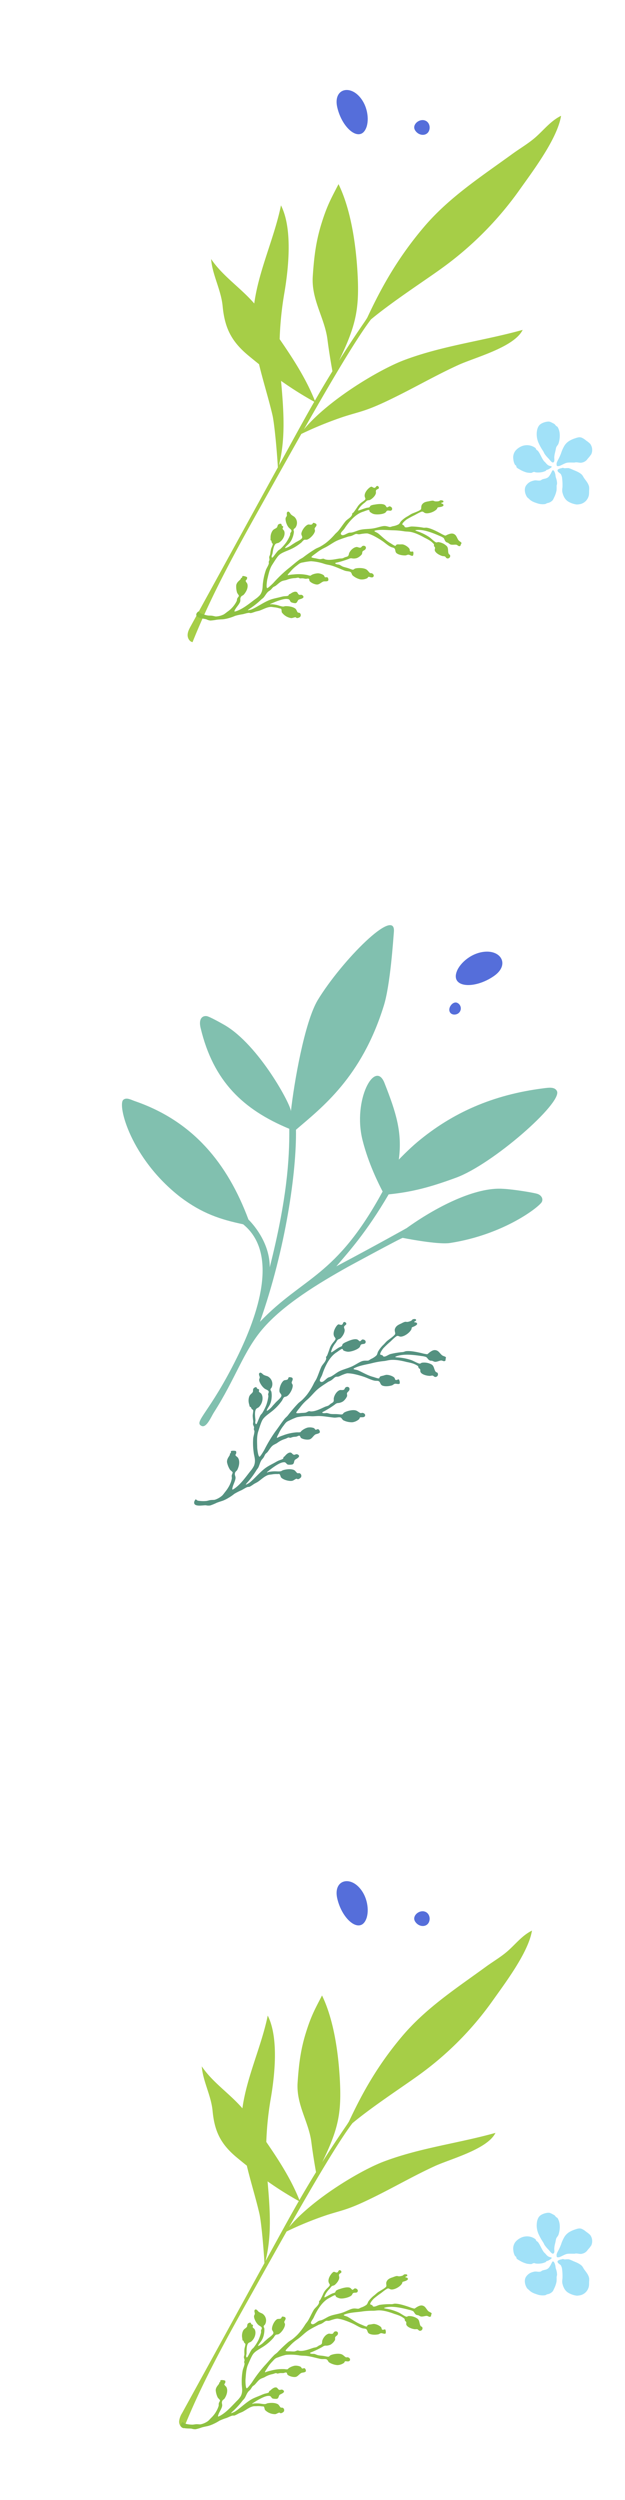 <svg xmlns="http://www.w3.org/2000/svg" width="435.928" height="1743.203" viewBox="0 0 435.928 1743.203">
  <g id="Group_7925" data-name="Group 7925" transform="translate(69.928 -817.966)">
    <g id="Group_7735" data-name="Group 7735" transform="translate(74.906 -3650.758)">
      <path id="Path_22902" data-name="Path 22902" d="M212.908,142.674c-19.947,20.376-42.835,37.366-61.055,59.593-11.611,14.165-31.782,50.064-36.4,76.74-.275-35.654-.05-72.157,2.161-89.723,6.6-17.964,19.378-43.108,24.667-54.984a234.567,234.567,0,0,0,19.836-74.186C163.628,43.708,167.3,15.229,161.455,0c-4.412,6.631-5.363,14.047-7.8,21.459-2.124,6.465-5.555,12.331-8.309,18.523C134.4,64.591,122.183,88.4,117.319,115.376c-5.261,29.177-4.351,53.146-2.546,74.172-.039,1.236-.086,2.387-.164,3.381q-1.282,16.172-1.913,32.385c-1.862-26.007-5.3-37.513-18.108-57.438-9.644-15-25.676-36.819-43.738-48.992.551,10.759.431,16.609,3.552,30.2,2.919,12.716,7.249,22.674,12.989,34.372,7.249,14.777,21.69,20.986,30.932,33.1,4.511,5.914,9.261,11.749,14.074,17.433,0,.161-.012.323-.017.484q-.329,11.721-.317,23.447C99.12,247.74,84.355,240.168,69.346,233.034a233.319,233.319,0,0,1-13.258-29.539c-6.152-16.58-17.432-41.839-32.6-51.728,7.346,21.921,9.229,46.984,18.078,68.589C27.75,215.57,12.951,214.867,0,208.54c6.016,8.932,16.775,15.16,23.379,24.427,8.61,12.081,17.155,18.2,32.75,20.869,3.353.573,6.507,1.077,9.493,1.526,8.509,8.975,17.721,17.372,25.842,26.031,3.755,4,14.18,18.557,21.508,29.7q1.354,63.061,2.707,126.121c.048,2.224.12,4.544,1.174,6.5s3.418,3.406,5.516,2.665c-5.283-36.643-5.764-73.787-6.234-110.805-.192-15.136-.486-33.779-.651-52.866a254.071,254.071,0,0,1,19.732-25.35c9.266-10.188,12-11.049,26.86-33.847,8.106-12.433,15.674-25.225,24.3-37.314C193.727,175.9,213.836,156.089,212.908,142.674ZM84.735,257.733a246.9,246.9,0,0,0,27.331,1.041c.02,10.822.248,21.642.48,32.461q.2,9.113.391,18.226C107.661,291.353,97.842,276.335,84.735,257.733Z" transform="translate(106.683 4468.724) rotate(30)" fill="#a6ce47"/>
      <path id="Path_22905" data-name="Path 22905" d="M.291,26.431c.931-.553,1.309,1.193,1.842.613.141-.151-.2-.893-.121-1.229.656-2.687,3.648,1.642,3.807,1.721.389.182,1.085-.04,1.355,0,2.576.386,5.9,3.07,6.633,5.162.381,1.07-.114,1.544.247,2.457.31.79,3.9,2.657,5.038,3.315A61.338,61.338,0,0,0,24.5,41.543c.787.333,3.873,1.372,4.544.737.2-.189-.023-.886.121-1.473.184-.724.532-.484.495-1.108-.076-1.181-1.988-2.445-2.828-3.686a49.367,49.367,0,0,1-3.683-7.5c-.3-.676-.941-1.266-1.231-1.965-1.12-2.679-1.471-6.658-1.718-10.076a21.726,21.726,0,0,0-.371-3.686c-.174-.323-1.183-.81-1.721-1.229-1.193-.933-2.753-2.091-2.457-4.3.2-1.489,1.68-2.891,2.089-4.423a10.645,10.645,0,0,0,.124-1.352C18.074-.373,18.271.72,20.2.008c.121-.045.086.111.119.124,1.145.434.5,1.688.739,2.583.25.933,1.895,2.47,2.092,3.931a16.939,16.939,0,0,1-.126,1.718c.025.454.265.916.247,1.355-.061,1.541-1.277,2.165-1.476,3.318a12.018,12.018,0,0,0,.247,2.826c.868,5.964,2.119,12.279,5.162,16.1,1.107,1.4.33-1.115.121-2.089a34.56,34.56,0,0,1-.734-8.232c.063-1.43.855-4.824.613-5.9-.141-.616-.77-.815-.986-1.229a10.071,10.071,0,0,1-.737-6.635c.58-1.887,3-2.475,3.81-3.933.25-.447-.015-.848.371-1.352a1.734,1.734,0,0,1,2.947.737c.154.79-.409,1.352-.368,1.844.053.628.568,1.229.739,1.844.578,2.054.669,5.285-.616,6.514-.477.454-1.269.431-1.721.858-.235.225-.262.868-.613,1.229-.371.381-.779.336-.984.737a13.879,13.879,0,0,0-.616,3.686,34.854,34.854,0,0,0,.247,4.057c.187,4.281.686,8.447,2.213,11.55.5,1.014,1.052,1.88,1.473,2.826A51.957,51.957,0,0,0,35.8,45.352c2.185,3.593,3.8,7.329,6.511,10.324,1.769,1.953.84-.8.984-2.336.252-2.75,1.37-6.963,1.229-10.689-.04-1.095.166-3.686-.247-4.18-.194-.23-.878-.028-1.35-.366a7.738,7.738,0,0,1-1.108-1.721,13.433,13.433,0,0,1-1.105-1.723c-.7-1.837-.431-4.793.247-5.772.31-.454,1.037-.658,1.105-1.108.154-1.009-1.07-1.319-.86-2.089a4.062,4.062,0,0,1,2.336-1.229c.9.272.674,2.094,1.1,2.949.328.643,1.208,1.007,1.6,1.6.964,1.461,2.122,3.9,1.965,5.9-.134,1.7-1.872,1.9-2.089,3.318-.111.737.384,1.6.492,2.581.24,2.139-.232,4.539-.368,7a58.637,58.637,0,0,0,.124,6.759,25.107,25.107,0,0,0,.86,4.917,14.822,14.822,0,0,0,1.718,2.455c.611.873,1.481,1.61,1.965,2.336.429.633.487,1.4.863,1.842.545.638,1.882,1.206,2.947,2.089.674.555,1.249,1.365,1.844,1.844,2.377,1.9,4.975,4.307,7.987,5.9,2.245,1.188,4.806,2.266,6.88,3.565a29.629,29.629,0,0,0,6.272,3.07c.709.262,4,1.738,4.3,1.35s-.663-2.442-.863-2.947c-.4-1.032-.7-2.049-1.108-2.828-.333-.651-1.357-1.388-1.594-1.965-.108-.26-.131-1.007-.247-1.35-.979-2.967-3.575-5.51-5.53-7.743-.585-.674-.992-1.524-1.473-1.968-.573-.525-1.294-.85-1.721-1.229-.709-.628-1.224-1.176-1.844-1.226-.827-.071-1.478.431-2.21.489-2.566.209-5.079-.78-6.143-2.21-.426-.573-.379-1.943-1.108-2.581-.358-.315-1.218-.247-1.6-.492-1.337-.863-1.251-3.038.86-2.949.777.033,1.655.886,2.334.86.593-.023,1.307-.626,1.968-.616a9,9,0,0,1,3.933,1.476,7.183,7.183,0,0,1,1.963,2.581,3.259,3.259,0,0,0,1.6,1.965,62.039,62.039,0,0,1,6.514,5.654c-.008-.008.858,1.077,1.107.737.447-.621-.57-2.53-.616-2.7-.222-.85-.073-1.927-.247-2.952-.177-1.05-.676-2.369-.981-3.562-.414-1.607-.563-3.154-.981-3.688-.262-.331-1.05-.487-1.355-.737-1.35-1.118-3.817-4.816-3.683-7.248.058-1.105.762-2.483.739-3.318-.013-.373-.4-.641-.5-1.108-.247-1.208.452-2.336,1.476-2.213,1.405.174,1.357,2.389,1.844,2.828.207.187,1.052.161,1.229.245a8.38,8.38,0,0,1,3.318,3.686,12.633,12.633,0,0,1,.492,6.022c-.262,1.057-1.327,1.476-1.229,2.7.076.964,1.075,2.392,1.355,3.807.659,3.383.966,6.459,1.842,9.584.436,1.572,1.171,3.068,1.594,4.67a35.857,35.857,0,0,0,3.439,9.1,42.627,42.627,0,0,0,3.567,4.178c1.267,1.521,1.857,1.781,4.175,2.578a25.22,25.22,0,0,0,6.143,1.6c.424.063,3.863.891,2.7-.124a21.168,21.168,0,0,1-2.336-2.826,30.314,30.314,0,0,1-4.791-8.479,10.027,10.027,0,0,0-.613-1.844c-.24-.3-.931-.434-1.352-.737a11.3,11.3,0,0,1-2.949-2.949,7.853,7.853,0,0,1-.981-4.054c.1-.663.747-1.221.734-1.476-.025-.494-.886-1.077-.86-1.6a2.164,2.164,0,0,1,1.6-1.6c1.019.028,1.718,1.864,2.212,2.334,1.06,1.012,2.861,1.261,3.933,2.336,1.05,1.055,1.64,4.279,1.1,6.02-.189.626-1.11.86-1.1,1.476s.706,1.055,1.1,1.718c.293.492.52,1.307.863,1.968.366.714.966,1.35,1.1,1.718.126.333.03.906.126,1.108.242.522,1.095,1.208,1.594,1.965a16.46,16.46,0,0,0,4.057,4.178c.83.679,1.5,1.592,2.336,2.213,1.335.994,3.35,1.4,5.159,2.089.661.252,1.239.792,1.844.984.764.242,1.665.255,2.457.492.759.225,1.446.664,2.21.858,1.589.411,3.285.235,5.036.494a17.578,17.578,0,0,1,1.847.613,57.171,57.171,0,0,1,8.969,3.073c.225.1,2.182,1.135,2.457.858.02-.018-1.572-1.577-1.6-1.6-3.015-2.349-9.178-4.743-13.144-7.864-1.456-1.143-3.1-2.894-4.544-4.3-.684-.666-1.413-1.292-2.215-2.213-.618-.711-1.4-2.091-2.086-2.457-.23-.121-.711.081-.986,0s-.623-.469-.984-.616c-1.385-.563-3.2-1.617-3.315-3.073-.058-.759.873-1.476.739-2.455-.1-.681-1.211-1.14-.863-2.457.7-2.662,3.373.8,4.054.981,1.161.308,2.306-.4,3.2.616a8.528,8.528,0,0,1,.984,2.823c.008.956-.939,1.514-.863,2.583a6.318,6.318,0,0,0,.984,1.965c1.509,2.084,5.174,4.841,7.5,6.388-.136-.091,1.156.934,1.35.739.108-.108-.568-.78-.613-.86a27.746,27.746,0,0,1-1.352-3.073c-.631-1.733-.752-3.265-1.474-4.546-.255-.454-.764-.722-1.1-1.229-1.019-1.514-2.437-4.36-2.213-6.759.106-1.1,1.287-2.139,1.352-2.949.025-.293-.454-.9-.371-1.473a1.931,1.931,0,0,1,2.213-1.476,3.687,3.687,0,0,1,1.844,1.476c.141.426-.146.79,0,1.105.285.616,1.637,1.438,2.089,2.213a9.853,9.853,0,0,1,.124,7.619c-.325.6-1.67,1.087-1.844,1.842-.078.341.275.878.371,1.229a15.225,15.225,0,0,0,1.229,3.318c.336.684.638,1.544.981,2.089,1.377,2.192,4.127,3.6,6.267,5.285.749.588,1.529,1.494,2.336,2.21a26.953,26.953,0,0,1,2.455,2.089c.331.4.394,1.024.737,1.476.812,1.057,2.054,2.013,3.073,3.073a39.176,39.176,0,0,0,3.686,3.807,29.636,29.636,0,0,1,3.441,2.7,24.276,24.276,0,0,1,3.073,3.194c.833,1.186,1.67,2.432,2.581,3.562a33.279,33.279,0,0,1,2.826,3.441,7.462,7.462,0,0,1,.739,2.7c.356,1.829,3.905,7.773,0,8.109a4.752,4.752,0,0,1-1.723-.368c-.172-.333.368-1.229.368-1.6a21.631,21.631,0,0,0-1.352-5.283c-.27-.729-.9-1.559-1.352-2.457-.489-.979-.729-2.066-1.105-2.826a13.524,13.524,0,0,0-4.178-3.936c-.815-.419-2-.795-3.07-1.226a19.577,19.577,0,0,0-9.585-1.473c-.356.053-1.029.479-1.723.613-.495.1-1.733-.169-2.086,0-.545.257-.868,1.781-1.352,2.334a14.412,14.412,0,0,1-4.054,3.2c-2.008.742-3.527-.076-5.038-.371-.247-.045-.575.174-.858.124-.305-.053-.515-.358-.739-.368-.313-.015-.807.414-1.231.124a6.16,6.16,0,0,1-.855-2.952c.1-.252.815-.547,1.1-.611.482-.108,1.259.217,1.473.121.623-.277.78-1.521,1.229-2.089,1.314-1.65,4.2-2.5,7.622-1.965,1.115.172,1.307.891,2.578.86,1.33-.033,1.721-.858,2.826-1.231,1.486-.5,4.188-.028,5.53,0,.285.008,2.364.083,2.581-.366.073-.151-1.062-1.07-1.108-1.108-3.956-3.078-9.075-4.708-14.007-6.633a17.114,17.114,0,0,0-4.054-1.231c-3.845-.288-6,1.811-8.479,2.828a43.311,43.311,0,0,1-8.6,2.947c-1.705.3-3.237.144-4.793.616-.28.083-.613.537-1.105.737-.361.146-.9.091-1.226.247-.709.333-1.16.992-1.726,1.229-.5.209-1.42.232-2.089.489a29,29,0,0,1-3.192,1.352c-1.3.358-3.133.411-3.686.86-.179.141-.23.722-.494,1.105-.273.4-.752.669-.855.86-.166.305-.023.623-.247.86-.174.182-.792.449-1.229.737a8.355,8.355,0,0,1-4.793,1.476c-1.763-.073-2.364-1.062-3.562-1.352-.812-.194-1.418.406-2.336.247-.363-.066-1.453-.77-1.476-1.476-.015-.532.5-.419.739-1.1.161-.474-.071-.891.121-1.105.325-.366,1.105-.182,1.352-.371.5-.376.489-1.355.86-1.844,1.708-2.235,5.929-2.783,8.971-1.1.633.348,1.1,1.319,2.21,1.473,2.076.285,5.389-1.372,6.635-1.844.235-.088,1.289-.222,1.6-.368,1.145-.542,1.145-1.07-.242-1.229-1.63-.184-3.921-.3-5.409-.616-.462-.1-1.284-.6-1.842-.737a32.839,32.839,0,0,0-5.9-.984,28.779,28.779,0,0,0-5.654.371c-.535.116-.974.54-1.473.613a9.713,9.713,0,0,0-1.355,0c-1.06.363-.949,1.627-1.226,2.828-.469,2.033-2.942,4.993-4.549,5.528-.484.164-1.2-.023-1.716.124-.558.156-1.622,1.388-2.46,1.105-1.473-.494-.066-2.351.121-3.07a13.845,13.845,0,0,0,.126-2.581,5.686,5.686,0,0,1,6.141-4.917c.56.04,1.012.487,1.6.371.648-.129.936-.817,1.229-.984a14.084,14.084,0,0,1,3.933-1.352,11.972,11.972,0,0,1,6.017.124c.689.169,3.853,1.067,2.7,0a14.019,14.019,0,0,0-4.052-2.334c-.724-.338-1.6-.774-2.583-1.231-1.125-.517-4-2.5-5.285-2.331-1.2.156-1.251,1.567-2.455,2.086-1.837.795-5.664.764-7.619-.613-.613-.434-.767-1.733-1.473-2.213-.545-.371-1.294-.078-1.6-.368-.159-.149-.648-1.736-.245-2.336.674-1.007,2.263-.25,3.073-.489.55-.166.875-.906,1.347-1.108,2.19-.939,6.575.093,8.114,1.473.547.494.684,1.332,1.352,1.723a10.59,10.59,0,0,0,2.21.492,33.224,33.224,0,0,1,9.092,4.546c2.167,1.486,4.483,3.421,6.759,4.054,1.882.525,5.916.462,8.477.489,3.416.043,7.4-1.557,10.2-2.457.578-.184,5.5-2.263,5.285-3.194-.114-.494-4.572-1.577-5.285-1.721a93.95,93.95,0,0,1-13.76-3.439c-3.222-1.2-6.517-2.1-9.587-3.32-1.06-.419-1.933-1.11-2.947-1.473a97.3,97.3,0,0,1-9.1-3.933c-1.236-.585-2.329-1.562-3.562-2.21a40.35,40.35,0,0,0-3.931-1.844,44.061,44.061,0,0,0-8.727-2.213c-1.05-.187-2.124-.583-3.194-.737-2.576-.368-5.6-.363-8.356-.737-1.99-.27-4-1.827-6.264-1.476-.328.053-.525.373-.86.371-.368-.005-.775-.318-1.229-.371-1.229-.131-2.99-.212-4.425-.245a11.386,11.386,0,0,1-4.425-.86c-.994-.371-2.508-1.148-3.194-.981-.553.134-.855.891-1.352,1.352-2.306,2.129-7.42.674-8.232-.247-.394-.447-.04-1.814-.492-2.334-.671-.785-1.834-.172-2.21-.984a1.339,1.339,0,0,1,.737-1.721c.694-.146,1.388.87,2.21.86.754-.008,1.256-.737,1.968-.984,1.68-.588,4.163.033,5.772.86,1.087.555.961,1.249,1.97,1.721.542.255,1.385.358,2.089.616a16.2,16.2,0,0,0,4.3,1.105c.772.061,3.2.275,2.334-.492-1.6-1.41-3.048-2.369-4.423-3.686-.492-.469-.921-1.239-1.476-1.473-.131-.058-1.166-.058-1.35-.124A9.11,9.11,0,0,1,27.57,66c-1.294-1.42-3.55-4.148-3.565-6.146-.005-.926.775-1.721.615-2.21-.146-.449-1.4-.714-1.6-1.229-.6-1.584.517-3.007,1.842-2.46.863.356.9,2,1.847,2.46.363.177,1.055.061,1.594.245,2,.679,5.023,4.932,5.285,6.882a8.59,8.59,0,0,1,0,2.7c-.078.29-.772.58-.739,1.105.04.54,2.3,2.081,3.323,2.949,3.91,3.335,10.384,4.526,16.709,4.67,2.059.045,4.968,1.473,4.793-.86-.093-1.236-2.692-2.228-3.933-3.318-.439-.389-.873-1.239-1.352-1.718-1.08-1.1-2.4-2.008-3.686-3.073-2.689-2.228-4.38-5.626-6.882-8.356-1.854-2.028-4.46-3.969-5.4-5.654-.807-1.436-.881-2.758-1.355-3.441-.23-.333-.923-.792-1.473-1.35a12.9,12.9,0,0,0-3.073-2.581c-.964-.5-1.723-.22-2.826-.368a19.123,19.123,0,0,1-5.651-2.213c-.812-.414-1.819-.833-2.7-1.352-1.133-.658-4.872-3.832-6.146-3.81-.777.015-1.789,1.173-3.194,1.108-2.18-.1-3.371-1.627-4.546-2.949a13.471,13.471,0,0,1-1.721-1.968c-.31-.618-.25-1.246-.492-1.718a8.273,8.273,0,0,0-1.352-1.968c-.605-.573-1.178-.348-1.6-1.352C.139,27.662-.28,26.769.291,26.431Z" transform="translate(187.031 4832.162) rotate(122)" fill="#8ec141"/>
      <path id="Path_22906" data-name="Path 22906" d="M99.15,111.5a19.164,19.164,0,0,0,5.443,2.38,19.228,19.228,0,0,0,2.909.265c.585-.085,1.3-.632,1.965-.692.461-.038.974.29,1.5.329a15.108,15.108,0,0,0,4.217-.2,18.17,18.17,0,0,0,2.363-.782c.3-.15.457-.555.654-.671.32-.2.91-.235,1.312-.461,1.589-.9,3.362-1.931,1.589-2.268-1.7-.316-2.384-1.042-3.6-2.448-.389-.453-.919-.859-1.209-1.26-1.6-2.2-2.508-4.981-4.02-6.882-.252-.32-.829-.517-1.158-.948-.226-.3-.295-.769-.543-1.047a9.818,9.818,0,0,0-11.219-.491,10.746,10.746,0,0,0-2.781,2.328,7.669,7.669,0,0,0-1.491,5.874,9.619,9.619,0,0,0,1.115,3.853c.218.342.619.406.846.773s.15.867.414,1.226A7.581,7.581,0,0,0,99.15,111.5Zm23.629-4.627c1.38-.393.829-2.337.867-3.661a18.256,18.256,0,0,1,.607-3.529c.337-1.252.491-2.691.825-3.529.329-.82,1.089-1.384,1.5-2.444a17.394,17.394,0,0,0,.867-6.652,10.9,10.9,0,0,0-1.435-4.9c-.244-.329-.718-.5-1.115-.863-.423-.372-.709-.931-1.077-1.213a16.866,16.866,0,0,0-1.683-.9,7.552,7.552,0,0,0-1.726-.765c-1.508-.338-4.734.47-6.481,1.811-1.965,1.508-2.469,4.358-2.542,6.417a15.03,15.03,0,0,0,1.2,6.357,38.122,38.122,0,0,0,3.349,6.019c.337.547.658,1.384,1,1.918a25.355,25.355,0,0,0,2.82,3.3C120.7,105.354,122,107.093,122.779,106.87Zm1.961,10.394c-.235-.795-.218-1.576-.384-2.239-.239-.961-.889-3.063-1.846-2.7-.295.115-.842,1.448-1.282,2.222a14.187,14.187,0,0,1-1.418,2.175c-1.35,1.5-3.127,1.346-4.631,1.965-.333.132-.619.5-1,.628-1.435.474-2.922-.2-4.4.068a14.641,14.641,0,0,0-2.58.782,8,8,0,0,0-3.341,2.956c-1.175,1.863-.965,4.934.6,7.553.491.825,1.064,1.038,1.606,1.6,1.585,1.649,3.478,2.32,5.678,3.038a11.427,11.427,0,0,0,5.592.53c.466-.128,1-.555,1.525-.684a5.7,5.7,0,0,0,2.32-.867c1.572-1,1.675-1.606,2.328-2.986a18.811,18.811,0,0,0,1.726-4.994,29.408,29.408,0,0,0,.043-3.123c.03-.543.316-1.218.325-1.717A13.769,13.769,0,0,0,124.74,117.264ZM148.7,93.853a18,18,0,0,0-2.845-2.286,12.119,12.119,0,0,0-3.02-1.978c-1.576-.581-2.653-.269-4.571.38a19.858,19.858,0,0,0-3.883,1.683,10.4,10.4,0,0,0-4.2,4.5,22.734,22.734,0,0,0-1.658,3.853,33.637,33.637,0,0,1-2.085,4.738,15.4,15.4,0,0,0-1.107,2.35,4.428,4.428,0,0,0,.077,2.063c.372.466,1.649.188,2.021.056.893-.308,3.409-1.713,4.588-2.046,1.559-.44,3.661-.209,5.626-.261.367-.013.782-.145,1.141-.15,1.662-.03,2.905.594,4.486.107a5.923,5.923,0,0,0,3.524-2.388c.748-.936,1.38-1.529,1.9-2.311.273-.419.619-.756.773-1.068A7.3,7.3,0,0,0,148.7,93.853Zm-5.733,21.591c-1.7-1.687-4.123-2.576-6.079-3.384a26.271,26.271,0,0,0-3.1-1.269,17.452,17.452,0,0,0-2.726.085c-.564,0-1.166-.325-1.585-.282-.2.021-.6.218-.965.278a5.7,5.7,0,0,0-2.23.825c-1.337,1.406,1.376,2.478,1.944,3.311a7.492,7.492,0,0,1,.931,3.285,35.744,35.744,0,0,1,.179,6.109,11.031,11.031,0,0,0-.085,3.037c.726,3.268,2.11,5.567,4.46,6.874a15.586,15.586,0,0,0,5.609,1.854,13.522,13.522,0,0,0,2.9-.4,7.969,7.969,0,0,0,5.622-6.464,20.963,20.963,0,0,0,.09-2.593,16.3,16.3,0,0,0,.043-2.683c-.5-2.811-2.615-4.81-3.836-6.759A11.429,11.429,0,0,0,142.965,115.445Z" transform="translate(118.119 4684.34)" fill="#a1e1f8"/>
      <path id="Path_22907" data-name="Path 22907" d="M17.195,7.251C12.926-2.672,2.064-2.848.348,9.448-1.8,24.857,6.425,38.613,14.24,29.845,18.292,25.3,20.711,15.427,17.195,7.251Z" transform="translate(86.691 4534.903) rotate(-21)" fill="#556eda"/>
      <path id="Path_22908" data-name="Path 22908" d="M9.452,2.355C7.105-.868,1.135-.925.191,3.068c-1.183,5,3.341,9.472,7.636,6.624C10.055,8.216,11.385,5.01,9.452,2.355Z" transform="translate(142.347 4557.398) rotate(-44)" fill="#556eda"/>
    </g>
    <g id="Group_7863" data-name="Group 7863" transform="translate(74.906 -2401.816)">
      <path id="Path_22902-2" data-name="Path 22902" d="M200.6,134.872c-18.794,19.262-40.358,35.323-57.524,56.335-10.94,13.39-29.944,47.326-34.3,72.543-.259-33.7-.047-68.211,2.036-84.817,6.216-16.982,18.257-40.75,23.24-51.977a222.324,222.324,0,0,0,18.689-70.129c1.423-15.509,4.887-42.43-.624-56.827-4.157,6.268-5.053,13.278-7.348,20.286-2,6.111-5.234,11.657-7.829,17.51-10.314,23.263-21.823,45.768-26.406,71.27-4.957,27.582-4.1,50.239-2.4,70.116-.037,1.168-.081,2.257-.155,3.2q-1.208,15.288-1.8,30.614c-1.754-24.585-4.99-35.462-17.06-54.3-9.086-14.178-24.191-34.805-41.208-46.313.519,10.171.406,15.7,3.347,28.55,2.75,12.021,6.829,21.434,12.237,32.492,6.83,13.969,20.435,19.839,29.143,31.29,4.25,5.591,8.725,11.106,13.26,16.48,0,.153-.011.305-.016.458q-.31,11.08-.3,22.165c-12.194-9.626-26.106-16.784-40.247-23.528a220.924,220.924,0,0,1-12.492-27.924c-5.8-15.673-16.424-39.551-30.711-48.9,6.921,20.722,8.7,44.415,17.033,64.838C26.145,203.782,12.2,203.117,0,197.136c5.668,8.444,15.8,14.331,22.027,23.091,8.112,11.421,16.163,17.208,30.856,19.727,3.159.541,6.131,1.018,8.944,1.442,8.017,8.484,16.7,16.422,24.348,24.608,3.537,3.784,13.36,17.543,20.264,28.08q1.275,59.613,2.55,119.224a13.487,13.487,0,0,0,1.106,6.147c.993,1.852,3.221,3.22,5.2,2.519-4.978-34.639-5.43-69.752-5.874-104.746-.181-14.309-.458-31.931-.613-49.975A240.083,240.083,0,0,1,127.4,243.29c8.73-9.631,11.3-10.445,25.306-32,7.637-11.753,14.768-23.845,22.893-35.274C182.523,166.276,201.47,147.553,200.6,134.872ZM79.835,243.639a231.854,231.854,0,0,0,25.75.984c.019,10.23.234,20.458.452,30.686q.185,8.615.369,17.23C101.435,275.42,92.184,261.223,79.835,243.639Z" transform="translate(94.472 4489.874) rotate(30)" fill="#a6ce47"/>
      <path id="Path_22905-2" data-name="Path 22905" d="M.291,26.431c.931-.553,1.309,1.193,1.842.613.141-.151-.2-.893-.121-1.229.656-2.687,3.648,1.642,3.807,1.721.389.182,1.085-.04,1.355,0,2.576.386,5.9,3.07,6.633,5.162.381,1.07-.114,1.544.247,2.457.31.79,3.9,2.657,5.038,3.315A61.338,61.338,0,0,0,24.5,41.543c.787.333,3.873,1.372,4.544.737.2-.189-.023-.886.121-1.473.184-.724.532-.484.495-1.108-.076-1.181-1.988-2.445-2.828-3.686a49.367,49.367,0,0,1-3.683-7.5c-.3-.676-.941-1.266-1.231-1.965-1.12-2.679-1.471-6.658-1.718-10.076a21.726,21.726,0,0,0-.371-3.686c-.174-.323-1.183-.81-1.721-1.229-1.193-.933-2.753-2.091-2.457-4.3.2-1.489,1.68-2.891,2.089-4.423a10.645,10.645,0,0,0,.124-1.352C18.074-.373,18.271.72,20.2.008c.121-.045.086.111.119.124,1.145.434.5,1.688.739,2.583.25.933,1.895,2.47,2.092,3.931a16.939,16.939,0,0,1-.126,1.718c.025.454.265.916.247,1.355-.061,1.541-1.277,2.165-1.476,3.318a12.018,12.018,0,0,0,.247,2.826c.868,5.964,2.119,12.279,5.162,16.1,1.107,1.4.33-1.115.121-2.089a34.56,34.56,0,0,1-.734-8.232c.063-1.43.855-4.824.613-5.9-.141-.616-.77-.815-.986-1.229a10.071,10.071,0,0,1-.737-6.635c.58-1.887,3-2.475,3.81-3.933.25-.447-.015-.848.371-1.352a1.734,1.734,0,0,1,2.947.737c.154.79-.409,1.352-.368,1.844.053.628.568,1.229.739,1.844.578,2.054.669,5.285-.616,6.514-.477.454-1.269.431-1.721.858-.235.225-.262.868-.613,1.229-.371.381-.779.336-.984.737a13.879,13.879,0,0,0-.616,3.686,34.854,34.854,0,0,0,.247,4.057c.187,4.281.686,8.447,2.213,11.55.5,1.014,1.052,1.88,1.473,2.826A51.957,51.957,0,0,0,35.8,45.352c2.185,3.593,3.8,7.329,6.511,10.324,1.769,1.953.84-.8.984-2.336.252-2.75,1.37-6.963,1.229-10.689-.04-1.095.166-3.686-.247-4.18-.194-.23-.878-.028-1.35-.366a7.738,7.738,0,0,1-1.108-1.721,13.433,13.433,0,0,1-1.105-1.723c-.7-1.837-.431-4.793.247-5.772.31-.454,1.037-.658,1.105-1.108.154-1.009-1.07-1.319-.86-2.089a4.062,4.062,0,0,1,2.336-1.229c.9.272.674,2.094,1.1,2.949.328.643,1.208,1.007,1.6,1.6.964,1.461,2.122,3.9,1.965,5.9-.134,1.7-1.872,1.9-2.089,3.318-.111.737.384,1.6.492,2.581.24,2.139-.232,4.539-.368,7a58.637,58.637,0,0,0,.124,6.759,25.107,25.107,0,0,0,.86,4.917,14.822,14.822,0,0,0,1.718,2.455c.611.873,1.481,1.61,1.965,2.336.429.633.487,1.4.863,1.842.545.638,1.882,1.206,2.947,2.089.674.555,1.249,1.365,1.844,1.844,2.377,1.9,4.975,4.307,7.987,5.9,2.245,1.188,4.806,2.266,6.88,3.565a29.629,29.629,0,0,0,6.272,3.07c.709.262,4,1.738,4.3,1.35s-.663-2.442-.863-2.947c-.4-1.032-.7-2.049-1.108-2.828-.333-.651-1.357-1.388-1.594-1.965-.108-.26-.131-1.007-.247-1.35-.979-2.967-3.575-5.51-5.53-7.743-.585-.674-.992-1.524-1.473-1.968-.573-.525-1.294-.85-1.721-1.229-.709-.628-1.224-1.176-1.844-1.226-.827-.071-1.478.431-2.21.489-2.566.209-5.079-.78-6.143-2.21-.426-.573-.379-1.943-1.108-2.581-.358-.315-1.218-.247-1.6-.492-1.337-.863-1.251-3.038.86-2.949.777.033,1.655.886,2.334.86.593-.023,1.307-.626,1.968-.616a9,9,0,0,1,3.933,1.476,7.183,7.183,0,0,1,1.963,2.581,3.259,3.259,0,0,0,1.6,1.965,62.039,62.039,0,0,1,6.514,5.654c-.008-.008.858,1.077,1.107.737.447-.621-.57-2.53-.616-2.7-.222-.85-.073-1.927-.247-2.952-.177-1.05-.676-2.369-.981-3.562-.414-1.607-.563-3.154-.981-3.688-.262-.331-1.05-.487-1.355-.737-1.35-1.118-3.817-4.816-3.683-7.248.058-1.105.762-2.483.739-3.318-.013-.373-.4-.641-.5-1.108-.247-1.208.452-2.336,1.476-2.213,1.405.174,1.357,2.389,1.844,2.828.207.187,1.052.161,1.229.245a8.38,8.38,0,0,1,3.318,3.686,12.633,12.633,0,0,1,.492,6.022c-.262,1.057-1.327,1.476-1.229,2.7.076.964,1.075,2.392,1.355,3.807.659,3.383.966,6.459,1.842,9.584.436,1.572,1.171,3.068,1.594,4.67a35.857,35.857,0,0,0,3.439,9.1,42.627,42.627,0,0,0,3.567,4.178c1.267,1.521,1.857,1.781,4.175,2.578a25.22,25.22,0,0,0,6.143,1.6c.424.063,3.863.891,2.7-.124a21.168,21.168,0,0,1-2.336-2.826,30.314,30.314,0,0,1-4.791-8.479,10.027,10.027,0,0,0-.613-1.844c-.24-.3-.931-.434-1.352-.737a11.3,11.3,0,0,1-2.949-2.949,7.853,7.853,0,0,1-.981-4.054c.1-.663.747-1.221.734-1.476-.025-.494-.886-1.077-.86-1.6a2.164,2.164,0,0,1,1.6-1.6c1.019.028,1.718,1.864,2.212,2.334,1.06,1.012,2.861,1.261,3.933,2.336,1.05,1.055,1.64,4.279,1.1,6.02-.189.626-1.11.86-1.1,1.476s.706,1.055,1.1,1.718c.293.492.52,1.307.863,1.968.366.714.966,1.35,1.1,1.718.126.333.03.906.126,1.108.242.522,1.095,1.208,1.594,1.965a16.46,16.46,0,0,0,4.057,4.178c.83.679,1.5,1.592,2.336,2.213,1.335.994,3.35,1.4,5.159,2.089.661.252,1.239.792,1.844.984.764.242,1.665.255,2.457.492.759.225,1.446.664,2.21.858,1.589.411,3.285.235,5.036.494a17.578,17.578,0,0,1,1.847.613,57.171,57.171,0,0,1,8.969,3.073c.225.1,2.182,1.135,2.457.858.02-.018-1.572-1.577-1.6-1.6-3.015-2.349-9.178-4.743-13.144-7.864-1.456-1.143-3.1-2.894-4.544-4.3-.684-.666-1.413-1.292-2.215-2.213-.618-.711-1.4-2.091-2.086-2.457-.23-.121-.711.081-.986,0s-.623-.469-.984-.616c-1.385-.563-3.2-1.617-3.315-3.073-.058-.759.873-1.476.739-2.455-.1-.681-1.211-1.14-.863-2.457.7-2.662,3.373.8,4.054.981,1.161.308,2.306-.4,3.2.616a8.528,8.528,0,0,1,.984,2.823c.008.956-.939,1.514-.863,2.583a6.318,6.318,0,0,0,.984,1.965c1.509,2.084,5.174,4.841,7.5,6.388-.136-.091,1.156.934,1.35.739.108-.108-.568-.78-.613-.86a27.746,27.746,0,0,1-1.352-3.073c-.631-1.733-.752-3.265-1.474-4.546-.255-.454-.764-.722-1.1-1.229-1.019-1.514-2.437-4.36-2.213-6.759.106-1.1,1.287-2.139,1.352-2.949.025-.293-.454-.9-.371-1.473a1.931,1.931,0,0,1,2.213-1.476,3.687,3.687,0,0,1,1.844,1.476c.141.426-.146.79,0,1.105.285.616,1.637,1.438,2.089,2.213a9.853,9.853,0,0,1,.124,7.619c-.325.6-1.67,1.087-1.844,1.842-.078.341.275.878.371,1.229a15.225,15.225,0,0,0,1.229,3.318c.336.684.638,1.544.981,2.089,1.377,2.192,4.127,3.6,6.267,5.285.749.588,1.529,1.494,2.336,2.21a26.953,26.953,0,0,1,2.455,2.089c.331.4.394,1.024.737,1.476.812,1.057,2.054,2.013,3.073,3.073a39.176,39.176,0,0,0,3.686,3.807,29.636,29.636,0,0,1,3.441,2.7,24.276,24.276,0,0,1,3.073,3.194c.833,1.186,1.67,2.432,2.581,3.562a33.279,33.279,0,0,1,2.826,3.441,7.462,7.462,0,0,1,.739,2.7c.356,1.829,3.905,7.773,0,8.109a4.752,4.752,0,0,1-1.723-.368c-.172-.333.368-1.229.368-1.6a21.631,21.631,0,0,0-1.352-5.283c-.27-.729-.9-1.559-1.352-2.457-.489-.979-.729-2.066-1.105-2.826a13.524,13.524,0,0,0-4.178-3.936c-.815-.419-2-.795-3.07-1.226a19.577,19.577,0,0,0-9.585-1.473c-.356.053-1.029.479-1.723.613-.495.1-1.733-.169-2.086,0-.545.257-.868,1.781-1.352,2.334a14.412,14.412,0,0,1-4.054,3.2c-2.008.742-3.527-.076-5.038-.371-.247-.045-.575.174-.858.124-.305-.053-.515-.358-.739-.368-.313-.015-.807.414-1.231.124a6.16,6.16,0,0,1-.855-2.952c.1-.252.815-.547,1.1-.611.482-.108,1.259.217,1.473.121.623-.277.78-1.521,1.229-2.089,1.314-1.65,4.2-2.5,7.622-1.965,1.115.172,1.307.891,2.578.86,1.33-.033,1.721-.858,2.826-1.231,1.486-.5,4.188-.028,5.53,0,.285.008,2.364.083,2.581-.366.073-.151-1.062-1.07-1.108-1.108-3.956-3.078-9.075-4.708-14.007-6.633a17.114,17.114,0,0,0-4.054-1.231c-3.845-.288-6,1.811-8.479,2.828a43.311,43.311,0,0,1-8.6,2.947c-1.705.3-3.237.144-4.793.616-.28.083-.613.537-1.105.737-.361.146-.9.091-1.226.247-.709.333-1.16.992-1.726,1.229-.5.209-1.42.232-2.089.489a29,29,0,0,1-3.192,1.352c-1.3.358-3.133.411-3.686.86-.179.141-.23.722-.494,1.105-.273.4-.752.669-.855.86-.166.305-.023.623-.247.86-.174.182-.792.449-1.229.737a8.355,8.355,0,0,1-4.793,1.476c-1.763-.073-2.364-1.062-3.562-1.352-.812-.194-1.418.406-2.336.247-.363-.066-1.453-.77-1.476-1.476-.015-.532.5-.419.739-1.1.161-.474-.071-.891.121-1.105.325-.366,1.105-.182,1.352-.371.5-.376.489-1.355.86-1.844,1.708-2.235,5.929-2.783,8.971-1.1.633.348,1.1,1.319,2.21,1.473,2.076.285,5.389-1.372,6.635-1.844.235-.088,1.289-.222,1.6-.368,1.145-.542,1.145-1.07-.242-1.229-1.63-.184-3.921-.3-5.409-.616-.462-.1-1.284-.6-1.842-.737a32.839,32.839,0,0,0-5.9-.984,28.779,28.779,0,0,0-5.654.371c-.535.116-.974.54-1.473.613a9.713,9.713,0,0,0-1.355,0c-1.06.363-.949,1.627-1.226,2.828-.469,2.033-2.942,4.993-4.549,5.528-.484.164-1.2-.023-1.716.124-.558.156-1.622,1.388-2.46,1.105-1.473-.494-.066-2.351.121-3.07a13.845,13.845,0,0,0,.126-2.581,5.686,5.686,0,0,1,6.141-4.917c.56.04,1.012.487,1.6.371.648-.129.936-.817,1.229-.984a14.084,14.084,0,0,1,3.933-1.352,11.972,11.972,0,0,1,6.017.124c.689.169,3.853,1.067,2.7,0a14.019,14.019,0,0,0-4.052-2.334c-.724-.338-1.6-.774-2.583-1.231-1.125-.517-4-2.5-5.285-2.331-1.2.156-1.251,1.567-2.455,2.086-1.837.795-5.664.764-7.619-.613-.613-.434-.767-1.733-1.473-2.213-.545-.371-1.294-.078-1.6-.368-.159-.149-.648-1.736-.245-2.336.674-1.007,2.263-.25,3.073-.489.55-.166.875-.906,1.347-1.108,2.19-.939,6.575.093,8.114,1.473.547.494.684,1.332,1.352,1.723a10.59,10.59,0,0,0,2.21.492,33.224,33.224,0,0,1,9.092,4.546c2.167,1.486,4.483,3.421,6.759,4.054,1.882.525,5.916.462,8.477.489,3.416.043,7.4-1.557,10.2-2.457.578-.184,5.5-2.263,5.285-3.194-.114-.494-4.572-1.577-5.285-1.721a93.95,93.95,0,0,1-13.76-3.439c-3.222-1.2-6.517-2.1-9.587-3.32-1.06-.419-1.933-1.11-2.947-1.473a97.3,97.3,0,0,1-9.1-3.933c-1.236-.585-2.329-1.562-3.562-2.21a40.35,40.35,0,0,0-3.931-1.844,44.061,44.061,0,0,0-8.727-2.213c-1.05-.187-2.124-.583-3.194-.737-2.576-.368-5.6-.363-8.356-.737-1.99-.27-4-1.827-6.264-1.476-.328.053-.525.373-.86.371-.368-.005-.775-.318-1.229-.371-1.229-.131-2.99-.212-4.425-.245a11.386,11.386,0,0,1-4.425-.86c-.994-.371-2.508-1.148-3.194-.981-.553.134-.855.891-1.352,1.352-2.306,2.129-7.42.674-8.232-.247-.394-.447-.04-1.814-.492-2.334-.671-.785-1.834-.172-2.21-.984a1.339,1.339,0,0,1,.737-1.721c.694-.146,1.388.87,2.21.86.754-.008,1.256-.737,1.968-.984,1.68-.588,4.163.033,5.772.86,1.087.555.961,1.249,1.97,1.721.542.255,1.385.358,2.089.616a16.2,16.2,0,0,0,4.3,1.105c.772.061,3.2.275,2.334-.492-1.6-1.41-3.048-2.369-4.423-3.686-.492-.469-.921-1.239-1.476-1.473-.131-.058-1.166-.058-1.35-.124A9.11,9.11,0,0,1,27.57,66c-1.294-1.42-3.55-4.148-3.565-6.146-.005-.926.775-1.721.615-2.21-.146-.449-1.4-.714-1.6-1.229-.6-1.584.517-3.007,1.842-2.46.863.356.9,2,1.847,2.46.363.177,1.055.061,1.594.245,2,.679,5.023,4.932,5.285,6.882a8.59,8.59,0,0,1,0,2.7c-.078.29-.772.58-.739,1.105.04.54,2.3,2.081,3.323,2.949,3.91,3.335,10.384,4.526,16.709,4.67,2.059.045,4.968,1.473,4.793-.86-.093-1.236-2.692-2.228-3.933-3.318-.439-.389-.873-1.239-1.352-1.718-1.08-1.1-2.4-2.008-3.686-3.073-2.689-2.228-4.38-5.626-6.882-8.356-1.854-2.028-4.46-3.969-5.4-5.654-.807-1.436-.881-2.758-1.355-3.441-.23-.333-.923-.792-1.473-1.35a12.9,12.9,0,0,0-3.073-2.581c-.964-.5-1.723-.22-2.826-.368a19.123,19.123,0,0,1-5.651-2.213c-.812-.414-1.819-.833-2.7-1.352-1.133-.658-4.872-3.832-6.146-3.81-.777.015-1.789,1.173-3.194,1.108-2.18-.1-3.371-1.627-4.546-2.949a13.471,13.471,0,0,1-1.721-1.968c-.31-.618-.25-1.246-.492-1.718a8.273,8.273,0,0,0-1.352-1.968c-.605-.573-1.178-.348-1.6-1.352C.139,27.662-.28,26.769.291,26.431Z" transform="translate(163.689 4816.262) rotate(113)" fill="#8ec141"/>
      <path id="Path_22906-2" data-name="Path 22906" d="M99.15,111.5a19.164,19.164,0,0,0,5.443,2.38,19.228,19.228,0,0,0,2.909.265c.585-.085,1.3-.632,1.965-.692.461-.038.974.29,1.5.329a15.108,15.108,0,0,0,4.217-.2,18.17,18.17,0,0,0,2.363-.782c.3-.15.457-.555.654-.671.32-.2.91-.235,1.312-.461,1.589-.9,3.362-1.931,1.589-2.268-1.7-.316-2.384-1.042-3.6-2.448-.389-.453-.919-.859-1.209-1.26-1.6-2.2-2.508-4.981-4.02-6.882-.252-.32-.829-.517-1.158-.948-.226-.3-.295-.769-.543-1.047a9.818,9.818,0,0,0-11.219-.491,10.746,10.746,0,0,0-2.781,2.328,7.669,7.669,0,0,0-1.491,5.874,9.619,9.619,0,0,0,1.115,3.853c.218.342.619.406.846.773s.15.867.414,1.226A7.581,7.581,0,0,0,99.15,111.5Zm23.629-4.627c1.38-.393.829-2.337.867-3.661a18.256,18.256,0,0,1,.607-3.529c.337-1.252.491-2.691.825-3.529.329-.82,1.089-1.384,1.5-2.444a17.394,17.394,0,0,0,.867-6.652,10.9,10.9,0,0,0-1.435-4.9c-.244-.329-.718-.5-1.115-.863-.423-.372-.709-.931-1.077-1.213a16.866,16.866,0,0,0-1.683-.9,7.552,7.552,0,0,0-1.726-.765c-1.508-.338-4.734.47-6.481,1.811-1.965,1.508-2.469,4.358-2.542,6.417a15.03,15.03,0,0,0,1.2,6.357,38.122,38.122,0,0,0,3.349,6.019c.337.547.658,1.384,1,1.918a25.355,25.355,0,0,0,2.82,3.3C120.7,105.354,122,107.093,122.779,106.87Zm1.961,10.394c-.235-.795-.218-1.576-.384-2.239-.239-.961-.889-3.063-1.846-2.7-.295.115-.842,1.448-1.282,2.222a14.187,14.187,0,0,1-1.418,2.175c-1.35,1.5-3.127,1.346-4.631,1.965-.333.132-.619.5-1,.628-1.435.474-2.922-.2-4.4.068a14.641,14.641,0,0,0-2.58.782,8,8,0,0,0-3.341,2.956c-1.175,1.863-.965,4.934.6,7.553.491.825,1.064,1.038,1.606,1.6,1.585,1.649,3.478,2.32,5.678,3.038a11.427,11.427,0,0,0,5.592.53c.466-.128,1-.555,1.525-.684a5.7,5.7,0,0,0,2.32-.867c1.572-1,1.675-1.606,2.328-2.986a18.811,18.811,0,0,0,1.726-4.994,29.408,29.408,0,0,0,.043-3.123c.03-.543.316-1.218.325-1.717A13.769,13.769,0,0,0,124.74,117.264ZM148.7,93.853a18,18,0,0,0-2.845-2.286,12.119,12.119,0,0,0-3.02-1.978c-1.576-.581-2.653-.269-4.571.38a19.858,19.858,0,0,0-3.883,1.683,10.4,10.4,0,0,0-4.2,4.5,22.734,22.734,0,0,0-1.658,3.853,33.637,33.637,0,0,1-2.085,4.738,15.4,15.4,0,0,0-1.107,2.35,4.428,4.428,0,0,0,.077,2.063c.372.466,1.649.188,2.021.056.893-.308,3.409-1.713,4.588-2.046,1.559-.44,3.661-.209,5.626-.261.367-.013.782-.145,1.141-.15,1.662-.03,2.905.594,4.486.107a5.923,5.923,0,0,0,3.524-2.388c.748-.936,1.38-1.529,1.9-2.311.273-.419.619-.756.773-1.068A7.3,7.3,0,0,0,148.7,93.853Zm-5.733,21.591c-1.7-1.687-4.123-2.576-6.079-3.384a26.271,26.271,0,0,0-3.1-1.269,17.452,17.452,0,0,0-2.726.085c-.564,0-1.166-.325-1.585-.282-.2.021-.6.218-.965.278a5.7,5.7,0,0,0-2.23.825c-1.337,1.406,1.376,2.478,1.944,3.311a7.492,7.492,0,0,1,.931,3.285,35.744,35.744,0,0,1,.179,6.109,11.031,11.031,0,0,0-.085,3.037c.726,3.268,2.11,5.567,4.46,6.874a15.586,15.586,0,0,0,5.609,1.854,13.522,13.522,0,0,0,2.9-.4,7.969,7.969,0,0,0,5.622-6.464,20.963,20.963,0,0,0,.09-2.593,16.3,16.3,0,0,0,.043-2.683c-.5-2.811-2.615-4.81-3.836-6.759A11.429,11.429,0,0,0,142.965,115.445Z" transform="translate(118.119 4684.34)" fill="#a1e1f8"/>
      <path id="Path_22907-2" data-name="Path 22907" d="M17.195,7.251C12.926-2.672,2.064-2.848.348,9.448-1.8,24.857,6.425,38.613,14.24,29.845,18.292,25.3,20.711,15.427,17.195,7.251Z" transform="translate(86.691 4534.903) rotate(-21)" fill="#556eda"/>
      <path id="Path_22908-2" data-name="Path 22908" d="M9.452,2.355C7.105-.868,1.135-.925.191,3.068c-1.183,5,3.341,9.472,7.636,6.624C10.055,8.216,11.385,5.01,9.452,2.355Z" transform="translate(142.347 4557.398) rotate(-44)" fill="#556eda"/>
    </g>
    <g id="Group_7806" data-name="Group 7806" transform="translate(-48.789 1535.663)">
      <path id="Path_22901" data-name="Path 22901" d="M170.558,135.495c15.343-5.3,28.307-8.27,47.139-6.316,43.779,5.2,71.018,32.46,69.211,37.678-.988,2.853-4.724,2.749-7.671,3.412-41.618,8.747-77.225-3.821-110.142-30.02-6.606-1.668-21.7-7.17-29.884-20.9C153.329,166.12,166.17,191,177.259,209.14c34.312-5.1,62.437,1,89.314,28.5,4.441,4.545,3.42,7.9.573,9.168-1.817.828-12.067,1.056-14.046,1.1-27.653.355-68.474-23.906-70.535-27.75,8.4,18.245,23.893,58.246,23.921,76.14-.191,32.367-13.068,84.541-21.077,68.046-1.981-4.077-17.037-33.087-20.529-48-12.322-50.587.524-82.649,8.041-105.377-15.347-24.649-36.552-74.559-47.44-127.708-9.757,42.937-29.418,53.5-26.543,121.923,5.037,3.119,18.3,11.41,30.372,23.4,20.631,20.492,21.864,53.683,7.181,41.9-17.462-13.413-28.227-22.984-35.769-40.4,0,0-2.151,9.568-4.8,17.226C85.581,277.172,67.877,302.622,39.793,324.7c-2.783,2.187-6.174,5.091-9.086,3.081-7.458-5.149,12.258-66.942,29.38-88.071C71.5,225.541,80.692,215.789,94.3,205.65c-.363-30.9,3.335-49.048,5.445-61.825C82.634,172.247,71.47,191.888,71.47,191.888c-9.745,22.65-26.108,49.44-43.827,58.325-6.4,3.4-19.334,8.509-21.944,9.129-2.5.652-5.33-.346-5.689-3.077-.413-3.536,10.766-33.23,40.242-57.719,5.365-4.434,21.842-10.883,30.018-13.843.736-.266,21.941-36.276,22.332-36.959,11.586-20.279,25.125-45.793,28.772-68.086,3.33-20.356-1.687-38.7-.9-67.463.08-2.927-1.247-11.731,2.459-12.161,6.5-.753-.111,10.545,3.467,53.678C129.091,86.184,138.3,130.879,170.558,135.495Z" transform="translate(224.862 339.955) rotate(-149)" fill="#81c0af"/>
      <path id="Path_22903" data-name="Path 22903" d="M.308,27.986c.986-.585,1.386,1.264,1.95.649.15-.16-.216-.946-.128-1.3.695-2.845,3.863,1.739,4.031,1.822.411.192,1.149-.043,1.435,0,2.727.409,6.243,3.251,7.023,5.466.4,1.133-.12,1.635.262,2.6.329.836,4.13,2.813,5.335,3.51a64.938,64.938,0,0,0,5.727,3.254c.833.353,4.1,1.453,4.811.78.216-.2-.024-.938.128-1.56.2-.767.564-.513.524-1.173-.08-1.25-2.105-2.589-2.995-3.9a52.275,52.275,0,0,1-3.9-7.937c-.321-.716-1-1.341-1.3-2.081-1.186-2.837-1.557-7.05-1.819-10.67a23.007,23.007,0,0,0-.393-3.9c-.184-.342-1.253-.858-1.822-1.3-1.264-.988-2.915-2.215-2.6-4.555C16.782,6.11,18.35,4.625,18.783,3a11.27,11.27,0,0,0,.131-1.432c.224-1.966.433-.809,2.474-1.563.128-.048.091.118.126.131,1.213.459.534,1.787.783,2.736.265.988,2.006,2.615,2.215,4.162a17.938,17.938,0,0,1-.134,1.819c.027.481.281.97.262,1.435-.064,1.632-1.352,2.292-1.563,3.513a12.726,12.726,0,0,0,.262,2.992c.919,6.315,2.244,13,5.466,17.044,1.173,1.477.35-1.181.128-2.212a36.594,36.594,0,0,1-.777-8.717c.067-1.515.906-5.108.649-6.246-.15-.652-.815-.863-1.044-1.3a10.663,10.663,0,0,1-.78-7.026c.614-2,3.179-2.621,4.034-4.165.264-.473-.016-.9.393-1.432a1.836,1.836,0,0,1,3.12.78c.163.836-.433,1.432-.39,1.953.056.665.6,1.3.783,1.953.612,2.175.708,5.6-.652,6.9-.5.481-1.344.457-1.822.908-.248.238-.278.919-.649,1.3-.393.4-.825.355-1.042.78a14.7,14.7,0,0,0-.652,3.9,36.907,36.907,0,0,0,.262,4.3c.2,4.533.727,8.944,2.343,12.23.526,1.074,1.114,1.99,1.56,2.992a55.015,55.015,0,0,0,3.644,7.288c2.313,3.8,4.028,7.76,6.895,10.931,1.873,2.068.89-.847,1.042-2.474.267-2.912,1.451-7.373,1.3-11.319-.043-1.159.176-3.9-.262-4.427-.206-.243-.93-.029-1.429-.387a8.194,8.194,0,0,1-1.173-1.822,14.223,14.223,0,0,1-1.17-1.825c-.737-1.945-.457-5.076.262-6.112.329-.481,1.1-.7,1.17-1.173.163-1.069-1.133-1.4-.911-2.212a4.3,4.3,0,0,1,2.474-1.3c.948.288.713,2.217,1.167,3.123.347.681,1.28,1.066,1.694,1.691,1.021,1.547,2.247,4.133,2.081,6.246-.142,1.8-1.982,2.009-2.212,3.513-.118.78.406,1.7.521,2.733.254,2.265-.246,4.806-.39,7.416a62.1,62.1,0,0,0,.131,7.157,26.586,26.586,0,0,0,.911,5.207,15.694,15.694,0,0,0,1.819,2.6c.646.924,1.568,1.7,2.081,2.474.454.67.516,1.485.914,1.95.577.676,1.993,1.277,3.12,2.212.713.588,1.322,1.445,1.953,1.953,2.516,2.017,5.268,4.56,8.458,6.246,2.378,1.258,5.089,2.4,7.285,3.775a31.373,31.373,0,0,0,6.641,3.251c.751.278,4.234,1.841,4.552,1.429s-.7-2.586-.914-3.12c-.425-1.093-.743-2.169-1.173-2.995-.353-.689-1.437-1.469-1.688-2.081-.115-.275-.139-1.066-.262-1.429-1.036-3.142-3.785-5.834-5.856-8.2-.62-.713-1.05-1.614-1.56-2.084-.607-.556-1.37-.9-1.822-1.3-.751-.665-1.3-1.245-1.953-1.3-.876-.075-1.565.457-2.34.518-2.717.222-5.378-.825-6.5-2.34-.452-.606-.4-2.057-1.173-2.733-.379-.334-1.29-.262-1.691-.521-1.416-.914-1.325-3.216.911-3.123.823.035,1.753.938,2.471.911.628-.024,1.384-.663,2.084-.652a9.534,9.534,0,0,1,4.165,1.563,7.606,7.606,0,0,1,2.078,2.733A3.451,3.451,0,0,0,73.3,64.807a65.691,65.691,0,0,1,6.9,5.987c-.008-.008.908,1.141,1.173.78.473-.657-.6-2.679-.652-2.861-.235-.9-.077-2.041-.262-3.126-.187-1.111-.716-2.508-1.039-3.772-.438-1.7-.6-3.339-1.039-3.906-.278-.35-1.111-.516-1.435-.78-1.429-1.183-4.042-5.1-3.9-7.675.061-1.17.807-2.629.783-3.513-.013-.4-.422-.679-.526-1.173-.262-1.28.478-2.474,1.563-2.343,1.488.184,1.437,2.53,1.953,2.995.219.2,1.114.171,1.3.259a8.873,8.873,0,0,1,3.513,3.9,13.377,13.377,0,0,1,.521,6.377c-.278,1.119-1.405,1.563-1.3,2.864.08,1.02,1.138,2.532,1.435,4.031.7,3.582,1.023,6.839,1.95,10.149.462,1.664,1.24,3.248,1.688,4.945a37.968,37.968,0,0,0,3.641,9.63A45.135,45.135,0,0,0,93.339,92c1.341,1.611,1.966,1.886,4.421,2.73a26.7,26.7,0,0,0,6.5,1.694c.449.067,4.09.943,2.864-.131a22.414,22.414,0,0,1-2.474-2.992,32.1,32.1,0,0,1-5.073-8.979,10.618,10.618,0,0,0-.649-1.953c-.254-.321-.986-.459-1.432-.78a11.962,11.962,0,0,1-3.123-3.123,8.315,8.315,0,0,1-1.039-4.293c.1-.7.791-1.293.777-1.563-.027-.524-.938-1.141-.911-1.691A2.292,2.292,0,0,1,94.9,69.23c1.079.029,1.819,1.974,2.343,2.471,1.122,1.071,3.029,1.336,4.165,2.474,1.111,1.117,1.736,4.531,1.167,6.374-.2.663-1.175.911-1.167,1.563s.748,1.117,1.167,1.819c.31.521.55,1.384.914,2.084.387.756,1.023,1.429,1.167,1.819.134.353.032.959.134,1.173.256.553,1.159,1.28,1.688,2.081a17.429,17.429,0,0,0,4.3,4.424c.879.719,1.587,1.686,2.474,2.343,1.413,1.053,3.548,1.485,5.463,2.212.7.267,1.312.839,1.953,1.042.809.256,1.763.27,2.6.521.8.238,1.531.7,2.34.908,1.683.435,3.478.248,5.332.524a18.612,18.612,0,0,1,1.955.649,60.538,60.538,0,0,1,9.5,3.254c.238.1,2.311,1.2,2.6.908.021-.019-1.664-1.67-1.694-1.691-3.192-2.487-9.719-5.022-13.918-8.327-1.541-1.21-3.283-3.064-4.811-4.552-.724-.705-1.5-1.368-2.345-2.343-.655-.753-1.48-2.215-2.209-2.6-.243-.128-.753.086-1.045,0s-.66-.5-1.042-.652c-1.467-.6-3.393-1.712-3.51-3.254-.061-.8.924-1.563.783-2.6-.1-.721-1.282-1.207-.914-2.6.743-2.818,3.572.847,4.293,1.039,1.229.326,2.442-.425,3.385.652a9.028,9.028,0,0,1,1.042,2.989c.008,1.012-.994,1.6-.914,2.736a6.69,6.69,0,0,0,1.042,2.081c1.6,2.207,5.479,5.126,7.937,6.764-.144-.1,1.224.988,1.429.783.115-.115-.6-.825-.649-.911a29.383,29.383,0,0,1-1.432-3.254c-.668-1.835-.8-3.457-1.56-4.814-.27-.481-.809-.764-1.17-1.3-1.079-1.6-2.581-4.616-2.343-7.157.112-1.167,1.362-2.265,1.432-3.123.027-.31-.481-.956-.393-1.56a2.044,2.044,0,0,1,2.343-1.563,3.9,3.9,0,0,1,1.953,1.563c.15.451-.155.836,0,1.17.3.652,1.734,1.523,2.212,2.343,1.039,1.771,1.25,6,.131,8.068-.345.636-1.768,1.151-1.953,1.95-.083.361.291.93.393,1.3a16.122,16.122,0,0,0,1.3,3.513c.355.724.676,1.635,1.039,2.212,1.459,2.321,4.37,3.812,6.636,5.6.793.622,1.619,1.581,2.474,2.34a28.54,28.54,0,0,1,2.6,2.212c.35.427.417,1.085.78,1.563.86,1.119,2.175,2.132,3.254,3.254a41.483,41.483,0,0,0,3.9,4.031,31.378,31.378,0,0,1,3.644,2.864,25.706,25.706,0,0,1,3.254,3.382c.882,1.256,1.768,2.575,2.733,3.772a35.24,35.24,0,0,1,2.992,3.644,7.9,7.9,0,0,1,.783,2.864c.377,1.937,4.135,8.231,0,8.586a5.032,5.032,0,0,1-1.825-.39c-.182-.353.39-1.3.39-1.691a22.9,22.9,0,0,0-1.432-5.594c-.286-.772-.951-1.651-1.432-2.6-.518-1.037-.772-2.188-1.17-2.992a14.319,14.319,0,0,0-4.424-4.167c-.863-.443-2.113-.842-3.251-1.3-2.618-1.053-6.646-2.11-10.149-1.56-.377.056-1.09.508-1.825.649-.524.1-1.835-.179-2.209,0-.577.272-.919,1.886-1.432,2.471a15.261,15.261,0,0,1-4.293,3.385c-2.126.785-3.735-.08-5.335-.393-.262-.048-.609.184-.908.131-.323-.056-.545-.379-.783-.39-.331-.016-.855.438-1.3.131a6.523,6.523,0,0,1-.906-3.126c.11-.267.863-.58,1.167-.646.51-.115,1.333.23,1.56.128.66-.294.826-1.611,1.3-2.212,1.392-1.747,4.443-2.645,8.07-2.081,1.181.182,1.384.943,2.73.911,1.408-.035,1.822-.908,2.992-1.3,1.573-.526,4.435-.029,5.856,0,.3.008,2.5.088,2.733-.387.077-.16-1.125-1.133-1.173-1.173-4.189-3.259-9.609-4.985-14.832-7.023a18.122,18.122,0,0,0-4.293-1.3c-4.071-.3-6.35,1.918-8.979,2.995a45.861,45.861,0,0,1-9.107,3.12c-1.806.321-3.427.152-5.076.652-.3.088-.649.569-1.17.78-.382.155-.951.1-1.3.262-.751.353-1.229,1.05-1.827,1.3-.529.222-1.5.246-2.212.518a30.706,30.706,0,0,1-3.379,1.432c-1.381.379-3.318.435-3.9.911-.19.15-.243.764-.523,1.17-.289.427-.8.708-.906.911-.176.323-.024.66-.262.911-.184.192-.839.475-1.3.78a8.847,8.847,0,0,1-5.076,1.563c-1.867-.077-2.5-1.125-3.772-1.432-.86-.206-1.5.43-2.474.262-.385-.069-1.539-.815-1.563-1.563-.016-.564.534-.443.783-1.17.171-.5-.075-.943.128-1.17.345-.387,1.17-.192,1.432-.393.529-.4.518-1.435.911-1.953,1.809-2.367,6.278-2.947,9.5-1.167.671.369,1.16,1.4,2.34,1.56,2.2.3,5.706-1.453,7.026-1.953.249-.094,1.365-.235,1.691-.39,1.213-.574,1.213-1.133-.256-1.3-1.726-.195-4.151-.321-5.728-.652-.489-.1-1.36-.633-1.95-.78a34.773,34.773,0,0,0-6.246-1.042,30.472,30.472,0,0,0-5.987.393c-.566.123-1.031.572-1.56.649a10.288,10.288,0,0,0-1.435,0c-1.122.385-1,1.723-1.3,2.995-.5,2.153-3.115,5.287-4.817,5.853-.513.174-1.272-.024-1.817.131-.59.166-1.718,1.469-2.6,1.17-1.56-.524-.069-2.49.128-3.251a14.662,14.662,0,0,0,.134-2.733,6.021,6.021,0,0,1,6.5-5.207c.593.043,1.071.516,1.694.393.687-.136.991-.865,1.3-1.042a14.913,14.913,0,0,1,4.165-1.432,12.677,12.677,0,0,1,6.371.131c.729.179,4.079,1.13,2.864,0a14.845,14.845,0,0,0-4.29-2.471c-.767-.358-1.691-.82-2.735-1.3-1.192-.548-4.24-2.65-5.6-2.468-1.266.166-1.325,1.659-2.6,2.209-1.945.841-6,.809-8.068-.649-.649-.46-.812-1.835-1.56-2.343-.577-.393-1.37-.083-1.691-.39-.168-.158-.687-1.838-.259-2.474.713-1.066,2.4-.264,3.254-.518.582-.176.927-.959,1.427-1.173,2.319-.994,6.962.1,8.591,1.56.58.524.724,1.41,1.432,1.825a11.214,11.214,0,0,0,2.34.521A35.18,35.18,0,0,1,91,105.663c2.295,1.573,4.747,3.622,7.157,4.293,1.993.556,6.264.489,8.976.518,3.617.045,7.838-1.648,10.8-2.6.612-.2,5.826-2.4,5.6-3.382-.12-.524-4.841-1.67-5.6-1.822a99.478,99.478,0,0,1-14.57-3.641c-3.411-1.269-6.9-2.228-10.151-3.516-1.122-.443-2.046-1.175-3.12-1.56a103.036,103.036,0,0,1-9.63-4.165c-1.309-.62-2.466-1.654-3.772-2.34a42.729,42.729,0,0,0-4.162-1.953,46.656,46.656,0,0,0-9.24-2.343c-1.111-.2-2.249-.617-3.382-.78-2.728-.39-5.933-.385-8.848-.78-2.108-.286-4.234-1.934-6.633-1.563-.347.056-.556.4-.911.393-.39-.005-.82-.337-1.3-.393-1.3-.139-3.166-.224-4.686-.259a12.056,12.056,0,0,1-4.686-.911c-1.053-.393-2.655-1.215-3.382-1.039-.585.142-.906.943-1.432,1.432-2.442,2.255-7.857.713-8.717-.262-.417-.473-.043-1.921-.521-2.471-.711-.831-1.942-.182-2.34-1.042a1.417,1.417,0,0,1,.78-1.822c.735-.155,1.469.922,2.34.911.8-.008,1.33-.78,2.084-1.042,1.779-.622,4.408.035,6.112.911,1.151.588,1.018,1.322,2.086,1.822.574.27,1.467.379,2.212.652a17.157,17.157,0,0,0,4.552,1.17c.818.064,3.393.291,2.471-.521-1.694-1.493-3.227-2.508-4.683-3.9-.521-.5-.975-1.312-1.563-1.56-.139-.061-1.234-.061-1.429-.131a9.646,9.646,0,0,1-2.212-2.081c-1.37-1.5-3.759-4.392-3.775-6.508-.005-.98.82-1.822.652-2.34-.155-.476-1.483-.756-1.694-1.3-.638-1.678.548-3.184,1.95-2.6.914.377.954,2.118,1.956,2.6.385.187,1.117.064,1.688.259,2.118.719,5.319,5.223,5.6,7.288a9.1,9.1,0,0,1,0,2.861c-.083.307-.818.614-.783,1.17.043.572,2.436,2.2,3.518,3.123,4.141,3.532,11,4.793,17.693,4.945,2.18.048,5.26,1.56,5.076-.911-.1-1.309-2.85-2.359-4.165-3.513-.465-.411-.924-1.312-1.432-1.819-1.143-1.162-2.538-2.126-3.9-3.254-2.848-2.359-4.638-5.957-7.288-8.848-1.963-2.148-4.723-4.2-5.722-5.987-.855-1.52-.932-2.92-1.435-3.644-.243-.353-.978-.839-1.56-1.429a13.657,13.657,0,0,0-3.254-2.733c-1.02-.526-1.825-.232-2.992-.39a20.249,20.249,0,0,1-5.984-2.343c-.86-.438-1.926-.882-2.861-1.432-1.2-.7-5.158-4.058-6.508-4.034-.823.016-1.894,1.242-3.382,1.173-2.308-.109-3.569-1.723-4.814-3.123A14.265,14.265,0,0,1,3.951,35.01c-.329-.655-.264-1.32-.521-1.819A8.76,8.76,0,0,0,2,31.107C1.357,30.5.751,30.738.308,29.675.147,29.29-.3,28.344.308,27.986Z" transform="translate(295.908 210.449) rotate(107)" fill="#549180"/>
      <path id="Path_22909" data-name="Path 22909" d="M18.207,26.825C13.687,37.333,2.186,37.519.368,24.5-1.91,8.182,6.8-6.384,15.078,2.9,19.369,7.714,21.931,18.168,18.207,26.825Z" transform="matrix(-0.454, -0.891, 0.891, -0.454, 301.76, -25.712)" fill="#556eda"/>
      <path id="Path_23088" data-name="Path 23088" d="M7.831,6.023C5.887,8.383.94,8.424.158,5.5A4.265,4.265,0,0,1,6.485.651C8.331,1.732,9.433,4.079,7.831,6.023Z" transform="matrix(-0.695, 0.719, -0.719, -0.695, 302.038, -14.64)" fill="#556eda"/>
    </g>
  </g>
</svg>
